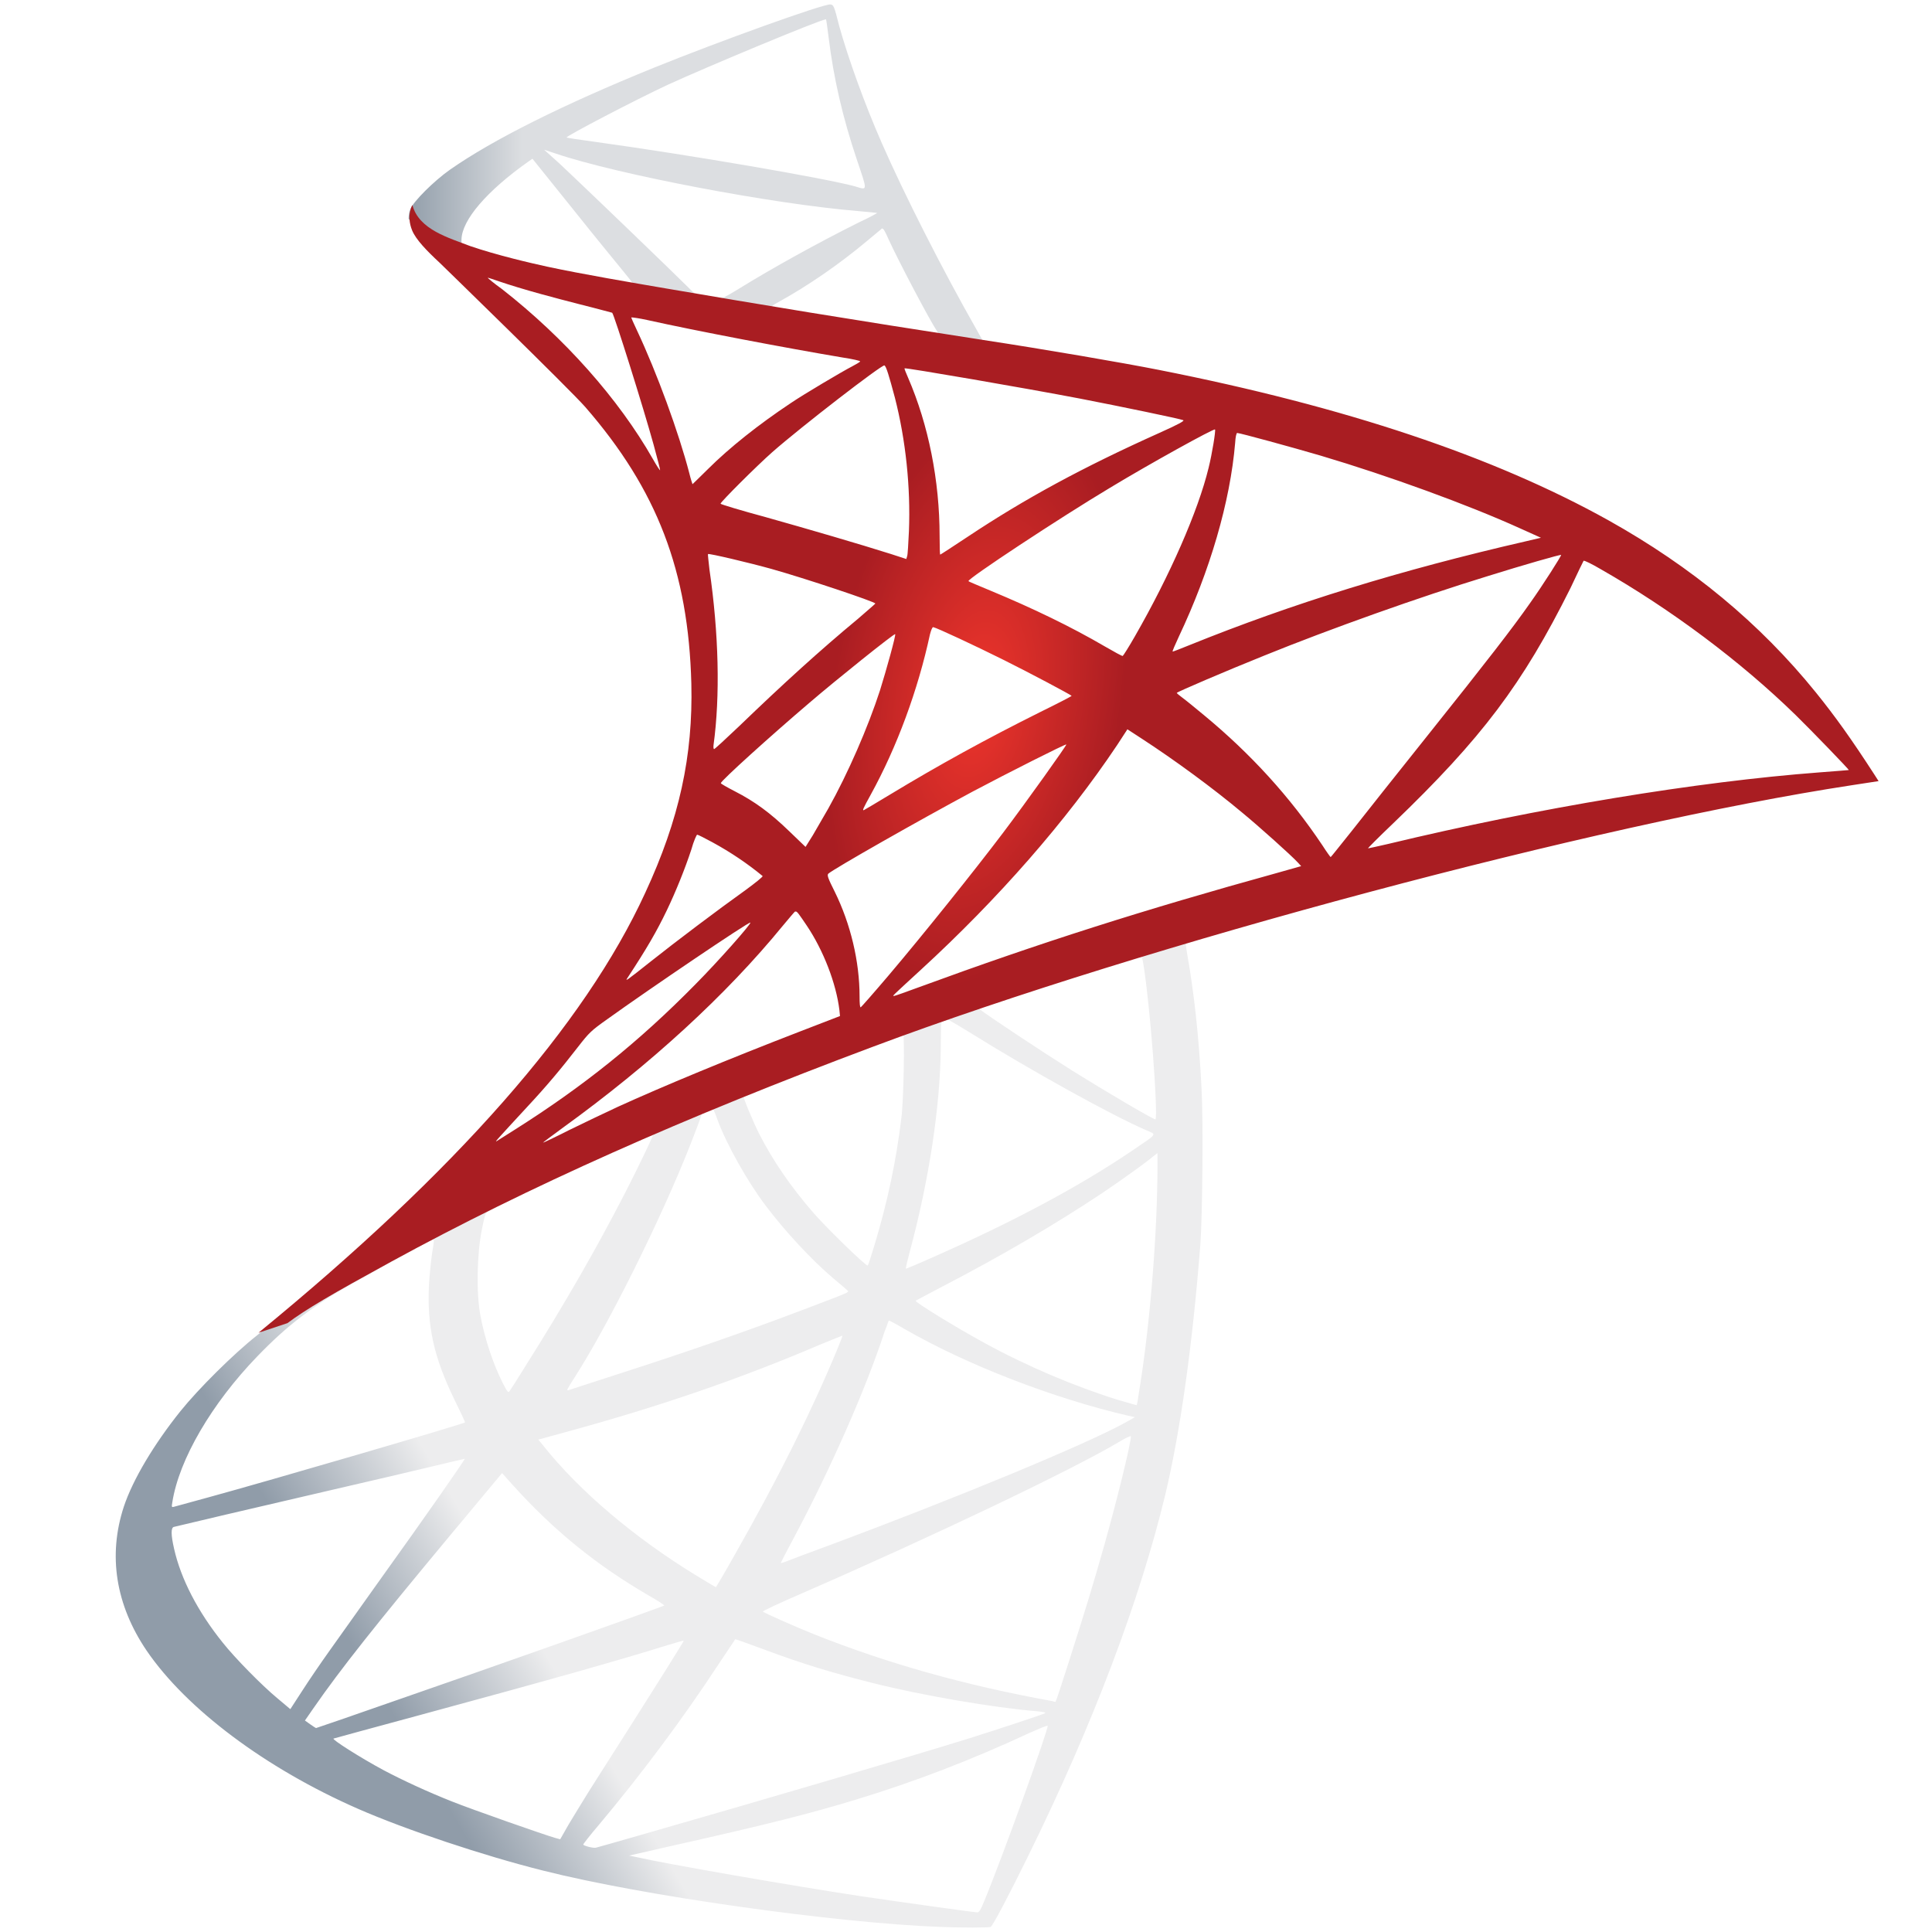 <svg width="128" height="128" viewBox="0 0 128 128" fill="none" xmlns="http://www.w3.org/2000/svg">
<rect x="0" y="0" width="128" height="128" fill="#333333" stroke="none"/>
<g clip-path="url(#clip0_7298_10471)">
<rect width="128" height="128" fill="white"/>
<path d="M81.407 59.774L55.807 68.106L33.535 77.903L27.304 79.543C25.717 81.047 24.053 82.571 22.254 84.114C20.28 85.811 18.442 87.354 17.029 88.472C15.462 89.707 13.14 92.021 11.96 93.487C10.199 95.685 8.805 98.019 8.206 99.813C7.141 103.053 7.664 106.331 9.715 109.359C12.347 113.216 17.59 117.151 23.705 119.832C26.82 121.201 32.064 122.956 36.012 123.939C42.571 125.598 55.265 127.392 62.25 127.662C63.663 127.72 65.559 127.72 65.636 127.662C65.791 127.565 66.875 125.502 68.133 122.937C72.429 114.2 75.525 106.003 77.208 99.003C78.214 94.76 79.007 89.109 79.529 82.417C79.665 80.546 79.723 74.278 79.607 72.156C79.433 68.685 79.123 65.87 78.64 63.111C78.562 62.706 78.543 62.34 78.582 62.321C78.659 62.263 78.891 62.186 82.045 61.279L81.407 59.775V59.775H81.407V59.774ZM75.563 63.188C75.796 63.188 76.415 69.109 76.569 72.851C76.608 73.641 76.589 74.162 76.55 74.162C76.395 74.162 73.28 72.33 71.055 70.942C69.12 69.727 65.443 67.296 64.863 66.834C64.669 66.699 64.688 66.679 66.275 66.139C68.965 65.233 75.351 63.188 75.563 63.188ZM62.521 67.47C62.696 67.47 63.14 67.72 64.205 68.376C68.191 70.864 73.609 73.873 75.931 74.876C76.647 75.184 76.724 75.069 75.079 76.187C71.558 78.579 67.165 80.931 61.786 83.304C60.838 83.728 60.044 84.056 60.025 84.056C59.987 84.056 60.102 83.574 60.257 82.995C61.553 78.193 62.289 73.333 62.328 69.437C62.347 67.508 62.347 67.508 62.521 67.451C62.483 67.47 62.502 67.47 62.521 67.47ZM59.832 68.492C59.947 68.608 59.87 72.928 59.715 74.104C59.367 76.92 58.825 79.543 57.936 82.494C57.723 83.207 57.529 83.805 57.491 83.844C57.413 83.94 54.762 81.356 53.891 80.353C52.382 78.617 51.202 76.881 50.331 75.184C49.886 74.316 49.189 72.619 49.247 72.561C49.557 72.349 59.754 68.415 59.832 68.492ZM47.177 73.448C47.196 73.448 47.215 73.448 47.235 73.468C47.273 73.506 47.409 73.815 47.525 74.162C48.144 75.84 49.537 78.308 50.737 79.89C52.053 81.626 53.775 83.477 55.207 84.692C55.671 85.078 56.097 85.444 56.155 85.502C56.271 85.618 56.31 85.599 53.156 86.794C49.499 88.183 45.512 89.572 40.946 91.037C39.855 91.388 38.765 91.741 37.676 92.098C37.502 92.156 37.56 92.059 38.063 91.269C40.327 87.739 43.771 80.816 45.706 75.917C46.035 75.068 46.364 74.22 46.422 74.027C46.5 73.757 46.596 73.66 46.848 73.525C46.983 73.487 47.119 73.448 47.177 73.448ZM43.307 75.049C43.365 75.088 42.378 77.151 41.41 79.041C39.533 82.686 37.482 86.274 34.735 90.632C34.27 91.385 33.825 92.079 33.767 92.156C33.671 92.291 33.632 92.252 33.322 91.655C32.664 90.362 32.122 88.704 31.832 87.18C31.542 85.676 31.6 83.053 31.929 81.433C32.18 80.237 32.161 80.257 32.742 79.967C35.218 78.714 43.23 74.972 43.307 75.049ZM76.686 76.399V77.209C76.686 81.51 76.221 87.412 75.544 91.713C75.428 92.465 75.331 93.082 75.312 93.101C75.312 93.101 74.751 92.947 74.093 92.754C71.19 91.847 68.036 90.517 65.192 88.955C63.314 87.933 60.586 86.254 60.664 86.177C60.683 86.158 61.496 85.734 62.444 85.232C66.237 83.265 69.874 81.144 73.028 79.042C74.209 78.251 75.989 76.978 76.376 76.631L76.686 76.399ZM28.697 82.108C28.775 82.108 28.755 82.262 28.639 82.956C28.562 83.458 28.465 84.384 28.427 85.02C28.271 87.836 28.736 89.919 30.129 92.773C30.516 93.564 30.826 94.219 30.807 94.239C30.671 94.355 17.861 98.096 13.836 99.195C12.637 99.523 11.592 99.812 11.514 99.831C11.379 99.87 11.36 99.851 11.418 99.523C11.863 96.688 14.03 92.985 17.049 89.861C19.061 87.778 20.667 86.563 23.415 85C25.389 83.882 28.426 82.204 28.659 82.127C28.659 82.108 28.678 82.108 28.697 82.108ZM58.883 87.489C58.903 87.469 59.367 87.72 59.928 88.048C64.069 90.439 69.835 92.657 74.75 93.795L75.195 93.892L74.576 94.239C72.003 95.666 63.547 99.176 54.897 102.397C53.639 102.859 52.401 103.323 52.169 103.419C51.937 103.515 51.724 103.573 51.724 103.554C51.724 103.534 52.072 102.859 52.517 102.03C54.936 97.517 57.374 92.021 58.612 88.202C58.767 87.836 58.864 87.508 58.883 87.489ZM55.807 88.492C55.827 88.511 55.672 88.916 55.478 89.379C53.795 93.448 51.588 97.884 48.763 102.86C48.048 104.133 47.448 105.155 47.428 105.155C47.409 105.155 46.828 104.808 46.132 104.383C42.029 101.876 38.392 98.79 36.012 95.801L35.663 95.377L37.424 94.895C43.732 93.178 49.092 91.327 54.413 89.051C55.168 88.743 55.788 88.492 55.807 88.492ZM74.925 95.145C74.925 95.145 74.944 95.165 74.925 95.145C74.944 95.589 73.957 99.562 73.144 102.435C72.467 104.846 71.886 106.736 70.822 110.072C70.358 111.539 69.952 112.753 69.932 112.753C69.913 112.753 69.797 112.734 69.681 112.696C63.934 111.654 58.787 110.208 53.949 108.279C52.595 107.739 50.66 106.871 50.544 106.775C50.505 106.736 51.666 106.196 53.137 105.56C61.941 101.722 71.074 97.363 74.209 95.492C74.576 95.261 74.867 95.145 74.925 95.145ZM30.787 96.65C30.826 96.688 28.369 100.218 24.924 105.02C23.724 106.698 22.331 108.665 21.809 109.398C21.286 110.131 20.493 111.288 20.048 111.982L19.235 113.236L18.364 112.503C17.339 111.654 15.559 109.841 14.765 108.838C13.101 106.775 11.979 104.596 11.534 102.609C11.321 101.683 11.321 101.22 11.514 101.163C11.804 101.086 16.971 99.871 21.809 98.752C24.498 98.135 27.613 97.402 28.736 97.132C29.858 96.862 30.768 96.65 30.787 96.65ZM33.264 97.595L33.883 98.289C36.67 101.394 39.514 103.689 42.958 105.695C43.578 106.042 44.042 106.351 44.003 106.37C43.868 106.466 32.045 110.651 26.569 112.541C23.492 113.621 20.957 114.489 20.938 114.489C20.919 114.489 20.745 114.374 20.551 114.238L20.203 113.988L20.764 113.178C22.583 110.555 24.866 107.681 29.839 101.703L33.264 97.595ZM48.706 108.607C48.725 108.588 49.576 108.896 50.621 109.282C53.137 110.227 55.129 110.825 57.8 111.5C61.09 112.329 65.85 113.139 68.655 113.371C69.081 113.409 69.313 113.448 69.236 113.506C69.1 113.583 66.256 114.528 64.166 115.184C60.838 116.225 50.679 119.214 42.397 121.587C40.869 122.03 39.553 122.397 39.475 122.416C39.282 122.455 38.643 122.281 38.643 122.204C38.643 122.165 39.108 121.567 39.669 120.912C42.455 117.594 45.222 113.892 47.525 110.381C48.163 109.417 48.706 108.626 48.706 108.607ZM45.3 108.704C45.319 108.723 43.945 110.921 41.546 114.701C40.52 116.302 39.379 118.115 38.972 118.751C38.585 119.369 38.005 120.333 37.676 120.873L37.115 121.857L36.824 121.779C36.128 121.586 31.232 119.87 29.936 119.349C28.329 118.713 26.666 117.941 25.427 117.286C23.879 116.456 21.944 115.222 22.099 115.184C22.137 115.164 24.789 114.45 27.981 113.583C36.457 111.287 41.158 109.957 44.236 108.993C44.797 108.819 45.28 108.684 45.3 108.704ZM69.391 114.335H69.41C69.487 114.528 66.353 123.207 65.211 125.945C64.959 126.562 64.863 126.717 64.727 126.697C64.398 126.678 59.851 126.042 57.084 125.636C52.266 124.904 44.177 123.496 42.146 123.033L41.681 122.937L44.564 122.28C50.756 120.892 53.736 120.14 56.755 119.214C60.567 118.057 64.34 116.61 68.152 114.836C68.752 114.566 69.255 114.354 69.391 114.335Z" fill="url(#paint0_linear_7298_10471)"/>
<path d="M55.014 0.296C54.588 0.238 47.719 2.707 43.288 4.5C37.308 6.931 32.664 9.245 29.801 11.25C28.736 12.003 27.401 13.334 27.189 13.854C27.111 14.047 27.072 14.278 27.072 14.51L29.665 16.959L35.838 18.926L50.525 21.549L67.32 24.423L67.495 22.977C67.437 22.977 67.398 22.957 67.34 22.957L65.134 22.61L64.689 21.819C62.406 17.808 59.89 12.832 58.42 9.476C57.278 6.872 56.194 3.864 55.594 1.704C55.265 0.393 55.227 0.315 55.014 0.296V0.296H55.014V0.296ZM54.704 1.28H54.724C54.743 1.299 54.82 1.839 54.898 2.475C55.226 5.176 55.827 7.779 56.775 10.595C57.49 12.716 57.49 12.601 56.659 12.35C54.685 11.81 45.842 10.286 39.437 9.399C38.411 9.264 37.541 9.129 37.541 9.11C37.463 9.033 42.165 6.583 44.236 5.619C46.887 4.404 54.162 1.376 54.704 1.28ZM36.05 9.92L36.805 10.17C40.907 11.559 51.221 13.526 56.91 13.989C57.548 14.047 58.09 14.105 58.109 14.105C58.129 14.124 57.587 14.414 56.89 14.741C54.143 16.111 51.124 17.789 49.034 19.081C48.415 19.466 47.854 19.775 47.777 19.775C47.699 19.775 47.293 19.698 46.867 19.64L46.093 19.524L44.159 17.634C40.753 14.336 38.083 11.791 37.057 10.826L36.05 9.92ZM35.277 10.518L38.005 13.912C39.495 15.783 41.004 17.615 41.333 18.02C41.662 18.425 41.933 18.753 41.914 18.772C41.836 18.83 37.967 18.078 35.915 17.615C33.806 17.133 32.935 16.901 31.639 16.497L30.575 16.149V15.879C30.594 14.587 32.239 12.658 35.025 10.691L35.277 10.518ZM58.458 15.146C58.536 15.146 58.632 15.32 58.864 15.841C59.522 17.287 61.574 21.183 62.076 21.935C62.231 22.186 62.502 22.205 59.774 21.762C53.214 20.701 51.105 20.354 51.105 20.315C51.105 20.296 51.298 20.161 51.55 20.026C53.582 18.907 55.633 17.48 57.452 15.957C57.897 15.59 58.303 15.243 58.381 15.185C58.4 15.146 58.439 15.127 58.458 15.146Z" fill="url(#paint1_linear_7298_10471)"/>
<path d="M27.323 13.584C27.323 13.584 26.898 14.259 27.304 15.262C27.556 15.879 28.291 16.631 29.123 17.403C29.123 17.403 37.734 25.773 38.779 26.969C43.539 32.446 45.609 37.846 45.803 45.291C45.919 50.074 45.009 54.278 42.746 59.157C38.721 67.913 30.226 77.576 17.126 88.299L19.042 87.662C20.28 86.736 21.964 85.753 25.911 83.593C35.025 78.617 45.28 74.046 57.858 69.34C75.969 62.551 105.749 54.605 122.7 52.021L124.461 51.751L124.19 51.327C122.642 48.935 121.577 47.45 120.3 45.869C116.585 41.279 112.077 37.557 106.562 34.471C98.977 30.247 89.166 26.95 76.743 24.5C74.402 24.037 69.255 23.15 65.076 22.514C56.213 21.145 50.485 20.199 44.177 19.119C41.914 18.733 38.527 18.155 36.282 17.673C35.121 17.422 32.897 16.901 31.155 16.304C29.762 15.763 27.749 15.223 27.323 13.584ZM32.316 18.406C32.335 18.387 32.645 18.502 33.051 18.637C33.787 18.888 34.735 19.177 35.857 19.486C36.707 19.719 37.558 19.944 38.411 20.161C39.572 20.45 40.54 20.72 40.559 20.72C40.695 20.855 42.649 27.084 43.307 29.476C43.558 30.382 43.752 31.153 43.733 31.153C43.713 31.173 43.5 30.845 43.249 30.401C40.985 26.428 37.405 22.398 33.264 19.157C32.723 18.772 32.316 18.425 32.316 18.406ZM41.836 21.029C41.933 21.029 42.359 21.087 42.881 21.202C46.171 21.935 52.072 23.054 55.846 23.69C56.484 23.786 56.987 23.902 56.987 23.941C56.987 23.98 56.755 24.114 56.465 24.269C55.826 24.596 53.253 26.12 52.401 26.699C50.253 28.126 48.319 29.669 46.925 31.057C46.364 31.616 45.88 32.079 45.88 32.079C45.88 32.079 45.764 31.752 45.667 31.346C44.971 28.666 43.52 24.692 42.204 21.896C41.991 21.453 41.817 21.048 41.817 21.009C41.817 21.048 41.817 21.029 41.836 21.029ZM58.593 24.211C58.709 24.249 58.903 24.905 59.29 26.351C60.006 29.148 60.335 32.272 60.219 35.184C60.18 35.995 60.141 36.747 60.102 36.843L60.045 37.036L59.038 36.708C56.968 36.052 53.601 35.069 50.718 34.259C49.073 33.815 47.738 33.41 47.738 33.372C47.738 33.256 50.138 30.864 51.163 29.958C53.117 28.241 58.419 24.153 58.593 24.211ZM59.928 24.403C59.987 24.346 67.939 25.715 71.558 26.409C74.248 26.93 78.156 27.74 78.388 27.837C78.505 27.875 78.098 28.106 76.802 28.685C71.693 30.98 67.9 33.044 64.128 35.551C63.141 36.207 62.309 36.747 62.289 36.747C62.27 36.747 62.251 36.187 62.251 35.512C62.251 31.848 61.515 28.145 60.161 25.021C60.025 24.712 59.909 24.423 59.928 24.403ZM80.498 28.454C80.556 28.512 80.304 30.074 80.072 30.999C79.375 33.873 77.498 38.136 75.196 42.147C74.789 42.86 74.422 43.439 74.383 43.458C74.344 43.477 73.822 43.188 73.222 42.841C70.978 41.529 68.423 40.295 65.637 39.138C64.863 38.81 64.186 38.54 64.166 38.502C64.031 38.386 70.261 34.278 73.551 32.311C76.163 30.73 80.42 28.376 80.498 28.454ZM81.968 28.685C82.142 28.685 85.664 29.649 87.502 30.189C92.049 31.54 97.274 33.449 100.68 34.992L102.092 35.628L101.105 35.859C92.785 37.769 85.664 39.968 78.795 42.745C78.234 42.976 77.73 43.169 77.692 43.169C77.653 43.169 77.847 42.725 78.098 42.185C80.169 37.807 81.504 33.237 81.832 29.341C81.852 28.974 81.91 28.685 81.968 28.685ZM46.906 36.708C46.964 36.65 49.654 37.287 51.105 37.691C53.311 38.309 57.993 39.871 57.993 39.987C57.993 40.006 57.471 40.45 56.852 40.99C54.317 43.092 51.879 45.309 48.957 48.125C48.086 48.955 47.351 49.63 47.312 49.63C47.274 49.63 47.255 49.514 47.274 49.36C47.719 46.12 47.622 41.954 47.003 37.73C46.945 37.19 46.887 36.727 46.906 36.708ZM103.428 36.766C103.466 36.804 102.189 38.81 101.376 39.948C100.216 41.606 98.512 43.806 94.662 48.627C92.63 51.172 90.347 54.046 89.592 55.011C88.818 55.975 88.18 56.785 88.16 56.785C88.141 56.785 87.889 56.438 87.618 56.014C85.451 52.773 82.858 49.938 79.781 47.393C79.201 46.91 78.563 46.39 78.35 46.235C78.137 46.081 77.963 45.927 77.963 45.908C77.963 45.85 81.252 44.442 83.748 43.439C88.122 41.664 94.081 39.543 98.551 38.174C100.892 37.441 103.389 36.727 103.428 36.766ZM104.917 37.152C104.995 37.133 105.459 37.364 106.02 37.691C110.722 40.372 115.328 43.825 118.966 47.373C119.991 48.376 122.526 50.999 122.487 51.018C122.487 51.018 121.597 51.096 120.552 51.172C112.406 51.79 101.976 53.506 91.953 55.917C91.276 56.071 90.676 56.206 90.637 56.206C90.599 56.206 91.353 55.454 92.302 54.548C98.184 48.897 100.874 45.329 104.047 38.964C104.492 38.02 104.879 37.21 104.917 37.152C104.898 37.152 104.898 37.152 104.917 37.152ZM61.825 41.549C62.096 41.607 64.611 42.783 66.507 43.728C68.249 44.596 70.862 45.985 70.997 46.1C71.016 46.12 70.087 46.602 68.946 47.161C65.308 48.974 62.193 50.69 58.942 52.657C58.013 53.217 57.239 53.68 57.22 53.68C57.142 53.68 57.161 53.602 57.684 52.657C59.426 49.495 60.819 45.715 61.612 42.031C61.689 41.742 61.767 41.549 61.825 41.549ZM59.309 42.012C59.367 42.07 58.709 44.442 58.303 45.734C57.51 48.183 56.175 51.25 54.878 53.564C54.568 54.104 54.104 54.895 53.852 55.338L53.369 56.11L52.285 55.068C51.028 53.853 50.002 53.101 48.686 52.426C48.163 52.156 47.757 51.925 47.757 51.886C47.757 51.732 51.066 48.743 53.601 46.583C55.42 45.02 59.251 41.954 59.309 42.012ZM74.693 48.318L75.641 48.935C77.808 50.343 80.362 52.214 82.317 53.853C83.419 54.76 85.548 56.669 85.974 57.132L86.206 57.383L84.639 57.826C75.776 60.276 68.926 62.455 60.935 65.386C60.045 65.714 59.29 65.984 59.232 65.984C59.116 65.984 59.019 66.081 61.012 64.248C66.121 59.562 70.648 54.393 74.015 49.36L74.693 48.318ZM70.649 49.321C70.687 49.36 68.036 53.082 66.449 55.184C64.553 57.691 61.186 61.896 58.864 64.634C57.897 65.772 57.065 66.717 57.026 66.736C56.968 66.756 56.949 66.466 56.949 66.023C56.949 63.689 56.349 61.201 55.304 59.08C54.859 58.193 54.781 57.98 54.878 57.884C55.246 57.556 60.877 54.355 64.437 52.446C66.836 51.173 70.59 49.283 70.649 49.321ZM46.19 55.3C46.248 55.3 46.693 55.531 47.196 55.801C48.435 56.476 49.538 57.228 50.524 58.039C50.563 58.077 50.06 58.482 49.402 58.964C47.564 60.276 44.778 62.378 43.152 63.67C41.449 65.02 41.392 65.059 41.585 64.769C42.862 62.822 43.5 61.722 44.178 60.314C44.778 59.061 45.377 57.576 45.803 56.284C45.958 55.724 46.151 55.3 46.19 55.3ZM52.711 60.391C52.807 60.372 52.924 60.546 53.446 61.317C54.549 62.956 55.401 65.155 55.614 66.929L55.652 67.315L53.001 68.338C48.26 70.169 43.888 71.983 40.927 73.332C40.095 73.718 38.644 74.412 37.696 74.876C36.747 75.357 35.973 75.724 35.973 75.705C35.973 75.685 36.573 75.242 37.308 74.702C43.094 70.517 48.106 65.927 51.86 61.337C52.266 60.854 52.634 60.411 52.672 60.391L52.711 60.391ZM49.712 61.124C49.789 61.201 47.584 63.689 46.074 65.213C42.34 69.012 38.644 71.983 34.057 74.876C33.477 75.242 32.955 75.57 32.897 75.608C32.761 75.685 32.935 75.492 34.948 73.313C36.225 71.944 37.192 70.787 38.295 69.36C39.031 68.415 39.166 68.28 40.23 67.527C43.075 65.483 49.634 61.047 49.712 61.124Z" fill="url(#paint2_radial_7298_10471)"/>
</g>
<defs>
<linearGradient id="paint0_linear_7298_10471" x1="26.928" y1="115.102" x2="36.169" y2="109.623" gradientUnits="userSpaceOnUse">
<stop stop-color="#909CA9"/>
<stop offset="1" stop-color="#EDEDEE"/>
</linearGradient>
<linearGradient id="paint1_linear_7298_10471" x1="27.14" y1="12.322" x2="34.589" y2="12.322" gradientUnits="userSpaceOnUse">
<stop stop-color="#939FAB"/>
<stop offset="1" stop-color="#DCDEE1"/>
</linearGradient>
<radialGradient id="paint2_radial_7298_10471" cx="0" cy="0" r="1" gradientTransform="matrix(-9.497 -1.422 -2.885 18.93 64.725 46.369)" gradientUnits="userSpaceOnUse">
<stop stop-color="#EE352C"/>
<stop offset="1" stop-color="#A91D22"/>
</radialGradient>
<clipPath id="clip0_7298_10471">
<rect width="128" height="128" fill="white"/>
</clipPath>
</defs>
</svg>
